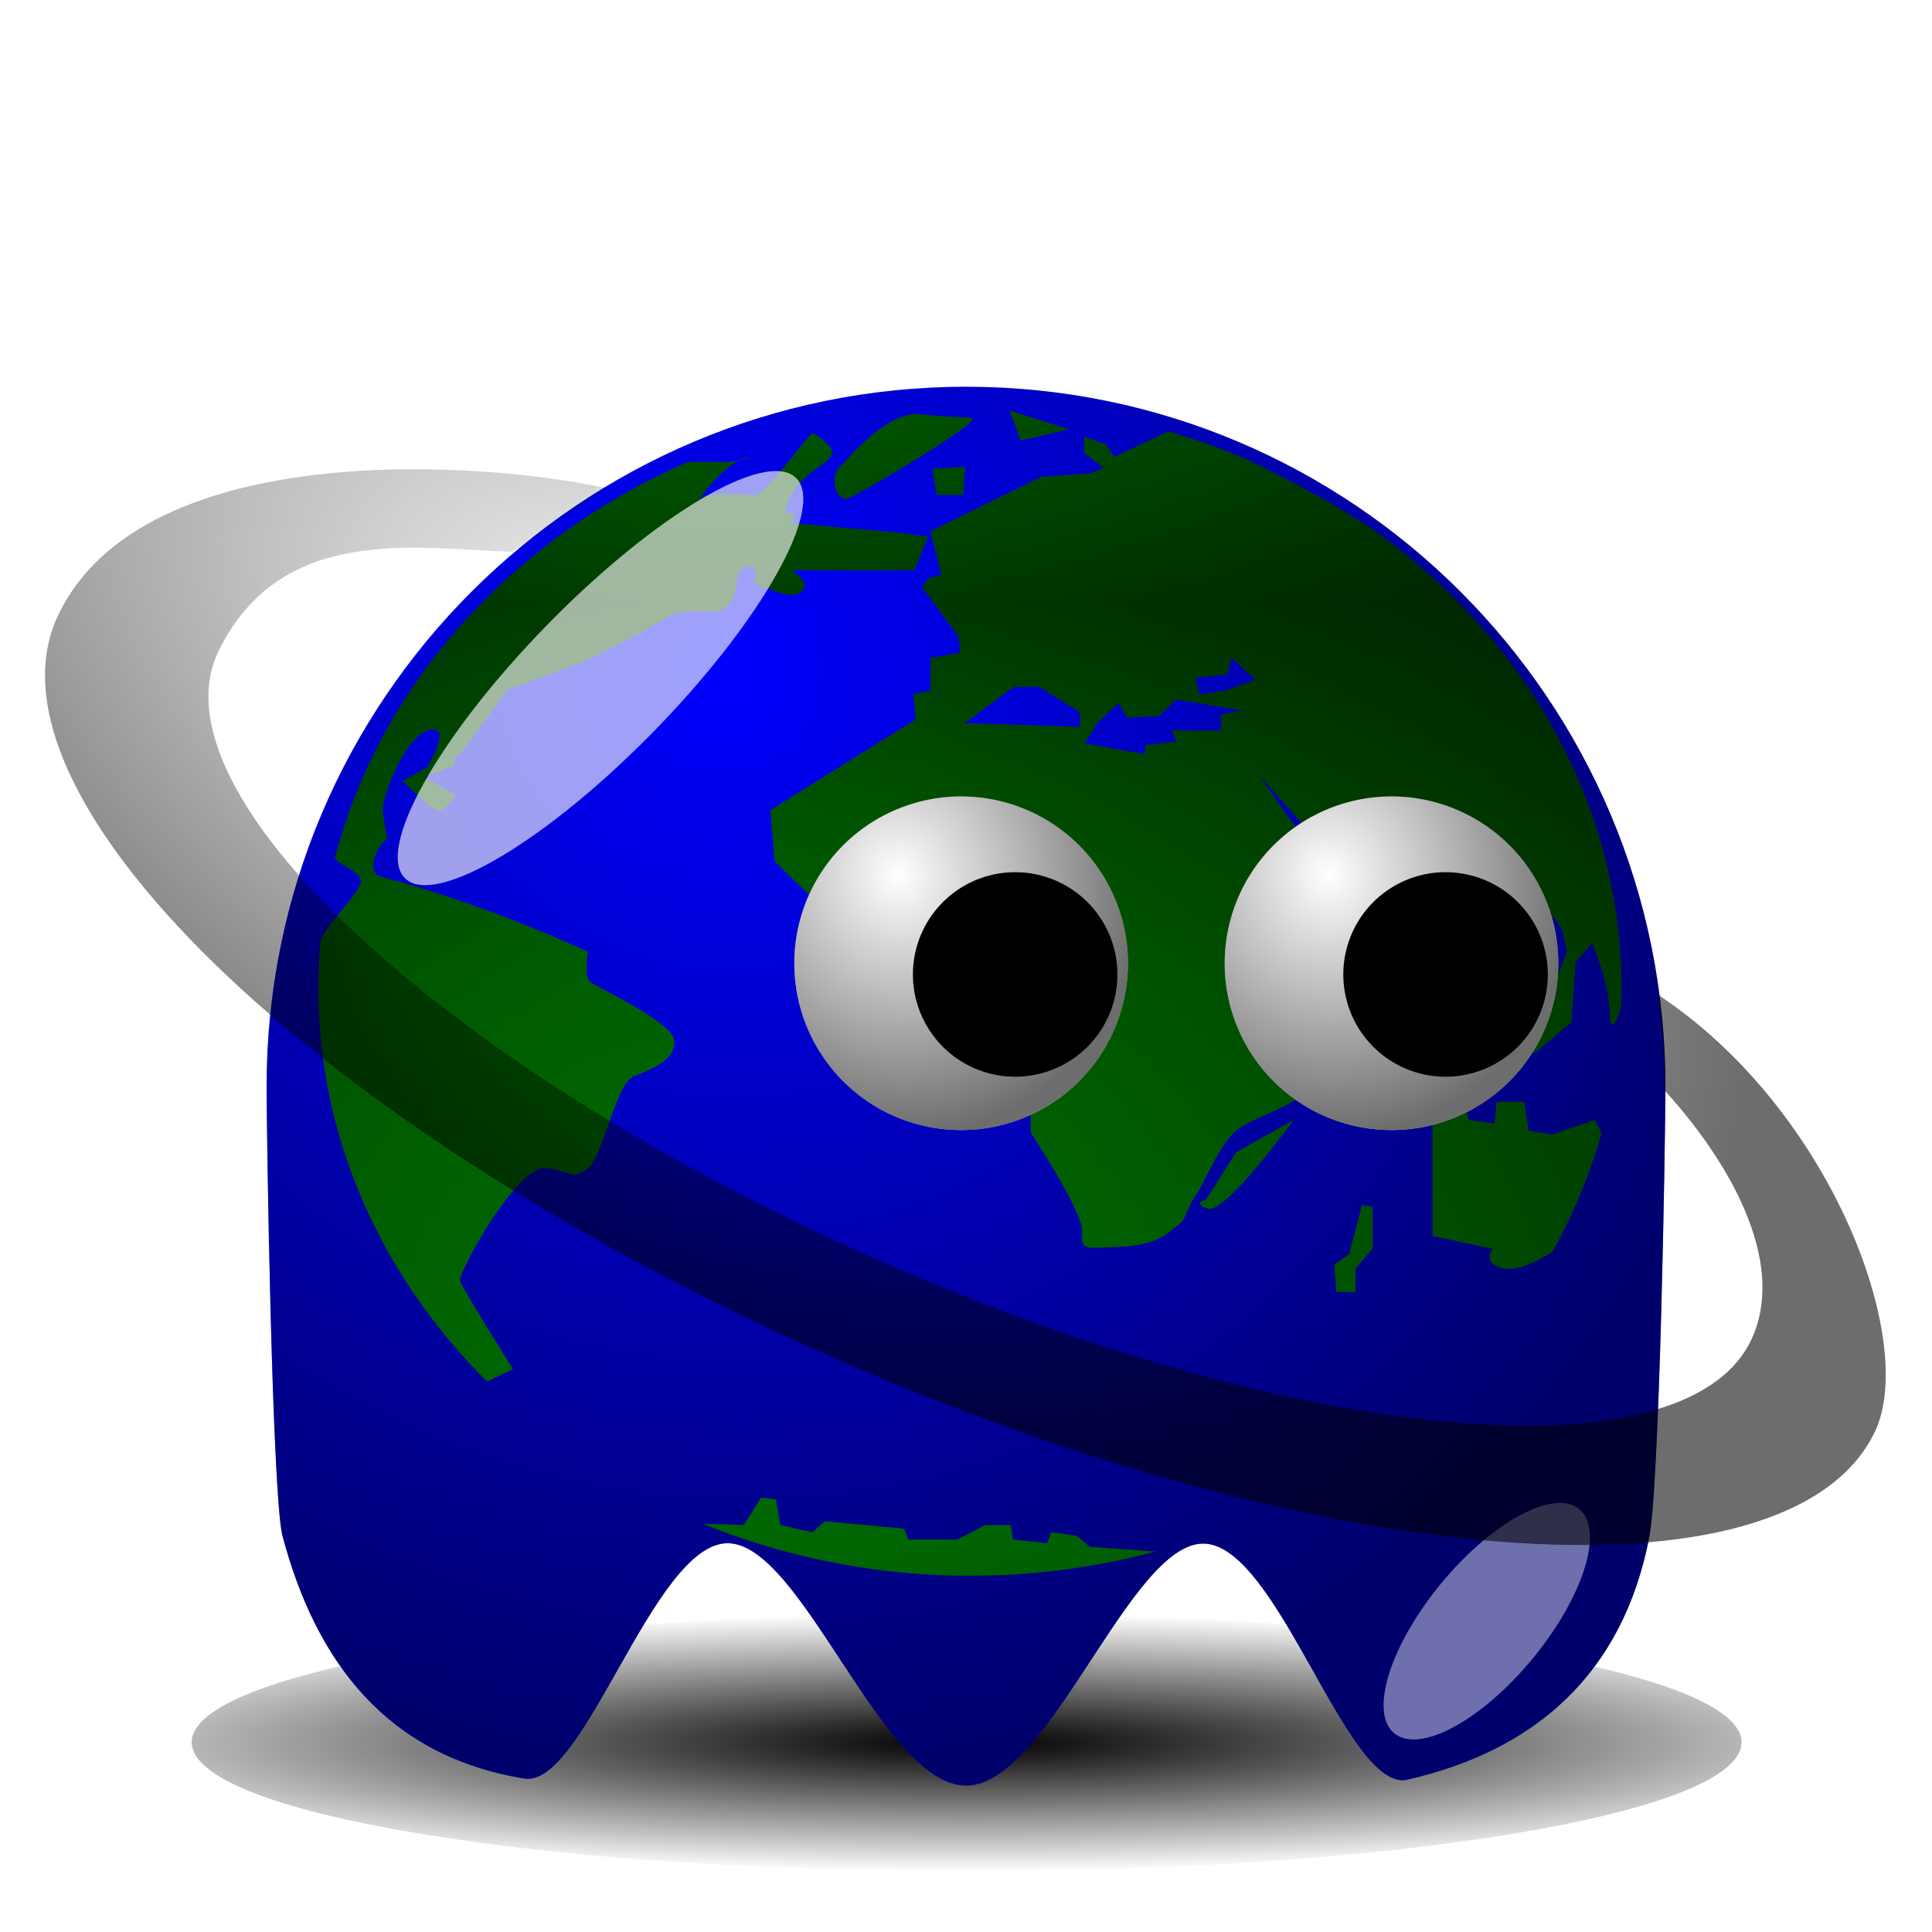 <?xml version="1.0" encoding="UTF-8" standalone="no"?>
<!-- Created with Inkscape (http://www.inkscape.org/) -->
<svg
   xmlns:dc="http://purl.org/dc/elements/1.1/"
   xmlns:cc="http://creativecommons.org/ns#"
   xmlns:rdf="http://www.w3.org/1999/02/22-rdf-syntax-ns#"
   xmlns:svg="http://www.w3.org/2000/svg"
   xmlns="http://www.w3.org/2000/svg"
   xmlns:xlink="http://www.w3.org/1999/xlink"
   xmlns:sodipodi="http://sodipodi.sourceforge.net/DTD/sodipodi-0.dtd"
   xmlns:inkscape="http://www.inkscape.org/namespaces/inkscape"
   width="128"
   height="128"
   id="svg2"
   sodipodi:version="0.32"
   inkscape:version="0.46"
   sodipodi:docname="expert_webmaster1.svg"
   inkscape:output_extension="org.inkscape.output.svg.inkscape"
   version="1.0"
   inkscape:export-filename="/home/nicu/Desktop/pacman/pacman.png"
   inkscape:export-xdpi="90"
   inkscape:export-ydpi="90">
  <defs
     id="defs4">
    <radialGradient
       inkscape:collect="always"
       xlink:href="#linearGradient2315"
       id="radialGradient3036"
       gradientUnits="userSpaceOnUse"
       gradientTransform="matrix(2.227,0.936,-0.617,1.31,-711.982,-345.486)"
       cx="442.891"
       cy="-12.793"
       fx="442.891"
       fy="-12.793"
       r="42.766" />
    <linearGradient
       gradientTransform="matrix(0.315,0,0,-0.315,-61.106,4.534)"
       y2="-1586.512"
       x2="1053.278"
       y1="-253.336"
       x1="1053.278"
       gradientUnits="userSpaceOnUse"
       id="SVGID_7_">
      <stop
         id="stop47"
         style="stop-color:#006A00"
         offset="0" />
      <stop
         id="stop49"
         style="stop-color:#004000"
         offset="0.2" />
      <stop
         id="stop51"
         style="stop-color:#00BD00"
         offset="1" />
    </linearGradient>
    <clipPath
       id="SVGID_5_">
      <use
         height="600"
         width="600"
         y="0"
         x="0"
         style="overflow:visible"
         id="use35"
         overflow="visible"
         xlink:href="#SVGID_4_" />
    </clipPath>
    <radialGradient
       gradientUnits="userSpaceOnUse"
       gradientTransform="matrix(0.315,0,0,0.315,-4.878,-114.063)"
       r="1065.447"
       cy="868.424"
       cx="820.996"
       id="SVGID_6_">
      <stop
         id="stop38"
         style="stop-color:#FFFFFF"
         offset="0" />
      <stop
         id="stop40"
         style="stop-color:#57ADFF"
         offset="0.596" />
      <stop
         id="stop42"
         style="stop-color:#C9E6FF"
         offset="0.994" />
    </radialGradient>
    <inkscape:perspective
       sodipodi:type="inkscape:persp3d"
       inkscape:vp_x="-50 : 600 : 1"
       inkscape:vp_y="0 : 1000 : 0"
       inkscape:vp_z="700 : 600 : 1"
       inkscape:persp3d-origin="300 : 400 : 1"
       id="perspective2543" />
    <linearGradient
       id="linearGradient4072">
      <stop
         style="stop-color:#000000;stop-opacity:1;"
         offset="0"
         id="stop4074" />
      <stop
         style="stop-color:#000000;stop-opacity:0;"
         offset="1"
         id="stop4076" />
    </linearGradient>
    <linearGradient
       id="linearGradient2315">
      <stop
         style="stop-color:#000000;stop-opacity:0;"
         offset="0"
         id="stop2317" />
      <stop
         style="stop-color:#000000;stop-opacity:0.572;"
         offset="1"
         id="stop2319" />
    </linearGradient>
    <radialGradient
       inkscape:collect="always"
       xlink:href="#linearGradient2315"
       id="radialGradient2365"
       gradientUnits="userSpaceOnUse"
       gradientTransform="matrix(0.387,1.516,-1.423,0.363,726.515,-93.107)"
       cx="233.5"
       cy="409.862"
       fx="233.5"
       fy="409.862"
       r="15.5" />
    <radialGradient
       inkscape:collect="always"
       xlink:href="#linearGradient2315"
       id="radialGradient2367"
       gradientUnits="userSpaceOnUse"
       gradientTransform="matrix(0.387,1.516,-1.423,0.363,726.515,-93.107)"
       cx="233.5"
       cy="409.862"
       fx="233.5"
       fy="409.862"
       r="15.5" />
    <filter
       inkscape:collect="always"
       id="filter3730"
       x="-0.348"
       width="1.696"
       y="-0.341"
       height="1.682">
      <feGaussianBlur
         inkscape:collect="always"
         stdDeviation="5.465"
         id="feGaussianBlur3732" />
    </filter>
    <filter
       inkscape:collect="always"
       id="filter4065"
       x="-0.52"
       width="2.04"
       y="-0.453"
       height="1.907">
      <feGaussianBlur
         inkscape:collect="always"
         stdDeviation="4.151"
         id="feGaussianBlur4067" />
    </filter>
    <radialGradient
       inkscape:collect="always"
       xlink:href="#linearGradient4072"
       id="radialGradient4078"
       cx="210.889"
       cy="506.352"
       fx="210.889"
       fy="506.352"
       r="68"
       gradientTransform="matrix(1.403,1.6438735e-6,-1.4520791e-7,0.206,-89.845,403.113)"
       gradientUnits="userSpaceOnUse" />
    <filter
       inkscape:collect="always"
       id="filter4112"
       x="-0.07"
       width="1.14"
       y="-0.34"
       height="1.68">
      <feGaussianBlur
         inkscape:collect="always"
         stdDeviation="3.968"
         id="feGaussianBlur4114" />
    </filter>
    <radialGradient
       inkscape:collect="always"
       xlink:href="#linearGradient2315"
       id="radialGradient2778"
       gradientUnits="userSpaceOnUse"
       gradientTransform="matrix(0.51,1.007,-0.965,0.489,650.885,-406.14)"
       cx="216.993"
       cy="497.959"
       fx="216.993"
       fy="497.959"
       r="65" />
    <defs
       id="defs31">
      <path
         id="SVGID_4_"
         d="M 270.912,510.869 C 384.947,510.869 477.473,417.964 477.473,303.988 C 477.473,190.739 384.957,97.823 270.912,97.823 C 157.674,97.823 64.368,190.739 64.368,303.988 C 64.368,417.964 157.679,510.869 270.912,510.869 z" />
    </defs>
    <clipPath
       id="clipPath2745">
      <use
         xlink:href="#SVGID_4_"
         overflow="visible"
         id="use2747"
         style="overflow:visible"
         x="0"
         y="0"
         width="600"
         height="600" />
    </clipPath>
    <radialGradient
       id="radialGradient2749"
       cx="820.996"
       cy="868.424"
       r="1065.447"
       gradientTransform="matrix(0.315,0,0,0.315,-4.878,-114.063)"
       gradientUnits="userSpaceOnUse">
      <stop
         offset="0"
         style="stop-color:#FFFFFF"
         id="stop2751" />
      <stop
         offset="0.596"
         style="stop-color:#57ADFF"
         id="stop2753" />
      <stop
         offset="0.994"
         style="stop-color:#C9E6FF"
         id="stop2755" />
    </radialGradient>
    <linearGradient
       id="linearGradient2758"
       gradientUnits="userSpaceOnUse"
       x1="1053.278"
       y1="-253.336"
       x2="1053.278"
       y2="-1586.512"
       gradientTransform="matrix(0.315,0,0,-0.315,-61.106,4.534)">
      <stop
         offset="0"
         style="stop-color:#006A00"
         id="stop2760" />
      <stop
         offset="0.2"
         style="stop-color:#004000"
         id="stop2762" />
      <stop
         offset="1"
         style="stop-color:#00BD00"
         id="stop2764" />
    </linearGradient>
    <linearGradient
       inkscape:collect="always"
       xlink:href="#SVGID_7_"
       id="linearGradient2796"
       gradientUnits="userSpaceOnUse"
       gradientTransform="matrix(0.315,0,0,-0.315,-61.106,4.534)"
       x1="1053.278"
       y1="-253.336"
       x2="1053.278"
       y2="-1586.512" />
    <radialGradient
       inkscape:collect="always"
       xlink:href="#linearGradient2315"
       id="radialGradient2444"
       gradientUnits="userSpaceOnUse"
       gradientTransform="matrix(2.227,0.936,-0.617,1.31,-750.546,-344.503)"
       cx="442.891"
       cy="-12.793"
       fx="442.891"
       fy="-12.793"
       r="42.766" />
    <radialGradient
       inkscape:collect="always"
       xlink:href="#linearGradient2315"
       id="radialGradient2446"
       gradientUnits="userSpaceOnUse"
       gradientTransform="matrix(2.227,0.936,-0.617,1.31,-711.982,-345.486)"
       cx="439.833"
       cy="-3.097"
       fx="439.833"
       fy="-3.097"
       r="42.766" />
    <radialGradient
       inkscape:collect="always"
       xlink:href="#linearGradient2315"
       id="radialGradient2448"
       gradientUnits="userSpaceOnUse"
       gradientTransform="matrix(1.543,0.804,-0.458,0.837,-407.514,-291.183)"
       cx="443.303"
       cy="-8.431"
       fx="443.303"
       fy="-8.431"
       r="42.766" />
  </defs>
  <sodipodi:namedview
     id="base"
     pagecolor="#ffffff"
     bordercolor="#666666"
     borderopacity="1.0"
     gridtolerance="10000"
     guidetolerance="10"
     objecttolerance="10"
     inkscape:pageopacity="0.0"
     inkscape:pageshadow="2"
     inkscape:zoom="4"
     inkscape:cx="42.429947"
     inkscape:cy="58.831325"
     inkscape:document-units="px"
     inkscape:current-layer="layer1"
     showgrid="false"
     inkscape:window-width="1280"
     inkscape:window-height="725"
     inkscape:window-x="0"
     inkscape:window-y="25"
     showguides="true"
     inkscape:guide-bbox="true"
     height="640px"
     width="128px">
    <inkscape:grid
       type="xygrid"
       id="grid3194"
       originx="0px"
       originy="0px"
       spacingx="0px"
       spacingy="0px" />
  </sodipodi:namedview>
  <g
     inkscape:label="Layer 1"
     inkscape:groupmode="layer"
     id="layer1"
     transform="translate(-233.42,-11.735)">
    <g
       id="g2798">
      <path
         id="path4069"
         d="M 274,507.362 C 274,515.09 243.536,521.362 206,521.362 C 168.464,521.362 138,515.09 138,507.362 C 138,499.634 168.464,493.362 206,493.362 C 243.536,493.362 274,499.634 274,507.362 z"
         style="fill:url(#radialGradient4078);fill-opacity:1;stroke:none;stroke-width:4;stroke-linecap:round;stroke-miterlimit:4;stroke-opacity:1;filter:url(#filter4112)"
         transform="matrix(0.755,0,0,0.611,141.931,-182.833)" />
      <path
         sodipodi:nodetypes="cccsssccssc"
         id="path2327"
         d="M 343.757,83.695 C 343.757,87.148 343.378,110.472 342.661,113.71 C 340.897,122.592 335.188,127.705 326.614,129.652 C 322.629,130.395 318.096,114.094 313.177,114.003 C 308.258,113.912 302.952,130.032 297.42,130.032 C 291.863,130.032 286.533,113.903 281.594,113.978 C 276.656,114.053 272.108,130.331 268.114,129.56 C 259.073,128.06 254.345,121.875 252.116,113.418 C 251.44,110.27 251.084,87.044 251.084,83.695 C 251.084,58.118 271.843,37.359 297.42,37.359 C 322.998,37.359 343.757,58.118 343.757,83.695 z"
         style="fill:#0000ff;fill-opacity:1;stroke:none;stroke-width:4;stroke-linecap:round;stroke-miterlimit:4;stroke-opacity:1" />
      <path
         transform="matrix(0.209,0,0,0.188,241.062,20.089)"
         style="fill:url(#linearGradient2796)"
         id="path53"
         d="M 200.897,116.781 C 199.857,116.781 198.713,117.209 197.549,117.87 C 200.29,117.068 201.579,116.781 200.897,116.781 M 268.766,130.016 L 269.443,120.091 L 258.97,120.746 L 260.352,130.016 L 268.766,130.016 M 150.528,301.594 C 148.415,299.606 149.829,290.986 149.829,290.986 C 149.829,290.986 118.341,274.441 84.062,264.493 C 79.835,263.268 81.971,254.561 86.153,251.263 L 84.766,241.966 C 84.073,237.344 91.771,214.818 99.464,212.846 C 107.163,210.846 98.759,226.081 98.759,226.081 L 91.071,230.718 C 91.071,230.718 100.163,241.31 102.27,241.31 C 104.362,241.31 107.861,236 107.861,236 L 98.071,229.396 L 107.162,225.408 L 107.736,221.919 L 109.264,221.432 L 124.326,198.623 C 134.733,194.365 147.525,189.088 149.15,188.313 C 151.956,186.997 171.537,175.744 175.037,173.1 C 178.547,170.434 186.224,171.112 189.019,171.112 C 191.831,171.112 196.019,169.779 196.717,162.481 C 197.416,155.2 200.217,153.873 202.324,155.866 C 204.426,157.833 200.217,161.159 205.12,162.481 C 210.013,163.814 214.212,167.125 217.717,163.814 C 220.274,161.392 216.85,158.628 214.547,156.543 L 253.393,156.543 L 257.598,144.596 L 248.501,143.275 L 214.905,139.97 L 214.905,135.988 L 212.229,136.444 C 215.864,116.457 237.465,119.752 221.201,108.185 C 220.215,107.475 205.988,130.603 202.364,130.155 C 195.802,129.287 187.335,129.217 185.531,131.352 C 183.135,134.169 190.894,121.664 197.569,117.873 C 189.605,120.219 175.335,112.97 149.605,131.146 C 140.904,137.296 119.064,162.212 110.077,171.791 C 72.109,216.617 69.048,254.966 69.048,256.667 C 69.048,259.977 77.088,261.846 77.781,265.834 C 78.485,269.784 64.491,283.052 64.491,289.673 C 64.491,292.717 57.486,325.787 72.872,367.169 C 86.519,406.426 112.926,441.048 116.317,443.215 L 126.042,438.057 C 126.042,438.057 109.951,409.571 109.258,406.916 C 108.565,404.269 127.446,365.848 136.553,367.189 C 145.644,368.479 143.547,371.157 149.144,367.839 C 154.746,364.547 158.24,337.36 164.536,334.726 C 170.837,332.063 177.826,328.757 177.132,322.134 C 176.403,315.49 152.619,303.577 150.528,301.594 M 302.347,106.839 L 283.459,100.213 L 286.959,110.821 L 302.347,106.839 M 231.681,131.35 C 233.788,131.35 275.755,103.54 271.562,102.869 C 267.374,102.214 266.675,102.869 255.46,101.542 C 244.283,100.22 232.376,117.443 229.585,120.104 C 226.783,122.751 227.726,131.35 231.681,131.35 M 424.311,331.081 L 429.731,324.05 L 424.311,322.145 L 420.249,327.249 L 415.515,334.269 L 419.565,336.178 L 424.311,331.081 M 447.998,354.076 L 446.642,343.848 L 437.857,343.848 L 437.175,351.507 L 429.036,350.238 L 427.02,341.938 L 422.957,339.379 L 418.212,345.124 L 413.477,343.856 L 412.111,348.308 L 417.539,349.609 L 417.539,391.088 L 436.698,395.703 C 436.253,396.462 435.927,397.113 435.819,397.459 C 434.455,401.936 441.225,403.874 445.963,401.936 C 447.716,401.231 458.76,396.984 462.258,388.653 C 467.137,377.048 470.288,360.339 471.135,354.931 L 468.989,350.238 L 455.444,355.355 L 447.978,354.075 L 447.998,354.075 M 441.215,184.195 C 410.237,137.222 335.805,106.526 335.805,106.526 L 316.639,116.565 L 313.917,112.112 L 307.156,109.549 L 307.156,115.302 L 313.247,120.417 L 309.194,122.329 L 293.612,123.597 L 258.401,142.755 L 261.782,158.077 L 257.707,159.361 L 255.692,162.547 L 267.204,179.77 L 267.875,185.529 L 258.399,187.442 L 258.399,198.928 L 252.987,200.201 L 253.664,209.145 L 207.606,241.083 L 208.961,258.935 C 212.341,263.41 238.759,290.228 238.759,290.228 C 238.759,290.228 269.223,291.491 275.996,287.677 C 282.773,283.846 278.021,291.508 280.064,293.425 C 282.08,295.348 282.773,308.747 284.788,310.026 C 286.826,311.297 284.788,318.949 287.497,321.528 C 290.207,324.062 290.207,354.718 290.207,354.718 C 290.207,354.718 306.459,382.163 306.459,389.186 C 306.459,396.207 305.776,395.568 318.648,394.928 C 331.511,394.3 334.219,389.186 336.929,387.279 C 339.638,385.371 339.638,380.896 342.346,377.05 C 345.077,373.211 349.801,358.551 355.902,353.448 C 361.98,348.322 378.245,344.488 379.588,335.569 C 380.944,326.62 387.031,319.597 387.031,319.597 L 416.309,288.629 L 415.486,292.79 L 414.815,308.74 L 423.625,305.553 L 422.953,288.303 L 419.799,284.96 L 420.245,284.473 C 420.245,284.473 418.208,280.642 415.511,280.642 C 412.799,280.642 396.537,284.473 393.839,283.838 C 391.128,283.194 379.611,252.546 377.586,251.289 C 375.547,250.01 362.697,228.93 362.697,228.93 C 362.697,228.93 392.473,264.681 397.218,278.725 C 399.969,286.905 410.307,279.288 418.715,270.755 L 420.937,276.184 L 426.344,274.894 L 425.673,268.513 L 431.761,268.513 L 431.761,278.086 L 429.737,283.201 L 429.043,291.491 L 434.472,296.61 L 437.182,292.151 L 445.958,283.84 L 456.12,278.732 L 458.841,283.84 L 460.195,290.867 L 457.486,298.522 L 452.069,302.992 L 449.361,314.483 L 449.361,320.226 L 443.27,316.39 L 442.599,304.272 L 433.799,304.92 L 429.748,315.762 L 435.837,324.71 L 450.053,326.63 L 461.56,315.762 L 462.914,294.718 L 468.041,287.952 C 471.378,296.528 473.763,305.5 473.763,313.866 C 473.763,323.033 481.022,309.238 477.47,281.283 C 477.473,281.282 471.903,214.881 441.215,184.195 z M 305.792,211.7 L 269.231,210.406 L 284.791,197.647 L 292.918,197.647 L 305.792,206.575 L 305.792,211.7 M 350.498,207.231 L 350.498,212.974 L 334.929,212.974 L 336.283,216.815 L 326.79,218.104 L 326.13,221.273 L 319.358,220.017 L 307.158,217.449 L 309.196,214.268 L 311.233,210.422 L 318.004,203.4 L 320.724,208.515 L 330.866,207.869 L 336.284,202.115 L 357.283,205.951 L 350.498,207.231 M 351.843,198.926 L 343.715,200.199 L 342.372,194.446 L 352.515,193.178 L 353.881,187.435 L 361.335,195.101 L 351.843,198.915 L 351.843,198.926 M 391.132,397.461 L 386.386,401.298 L 387.06,410.877 L 393.148,410.877 L 393.148,402.599 L 398.589,395.556 L 398.589,380.884 L 395.185,380.222 L 391.132,397.461 L 391.132,397.461 M 345.763,378.326 C 345.763,378.326 341.017,379.56 346.425,381.511 C 351.843,383.441 373.515,350.24 373.515,350.24 L 355.224,361.727 L 345.752,378.327 L 345.763,378.327 M 308.901,500.682 L 304.849,496.824 L 296.722,495.535 L 295.379,499.404 L 284.543,498.126 L 283.862,492.991 L 275.739,492.991 L 266.941,498.126 L 251.381,498.126 L 250.026,494.27 L 224.985,491.68 L 220.922,495.547 L 210.784,492.991 L 209.425,483.975 L 204.69,483.314 L 199.272,492.991 L 180.999,492.341 C 184.271,493.879 211.55,510.165 253.402,513.555 C 308.902,518.042 335.298,504.564 335.298,504.564 L 333.273,502.613 L 308.902,500.695 L 308.902,500.682 L 308.901,500.682 z"
         clip-path="url(#SVGID_5_)" />
      <path
         style="fill:url(#radialGradient2778);fill-opacity:1;stroke:none;stroke-width:4;stroke-linecap:round;stroke-miterlimit:4;stroke-opacity:1"
         d="M 343.757,83.695 C 343.757,87.148 343.378,110.472 342.661,113.71 C 340.897,122.592 335.188,127.705 326.614,129.652 C 322.629,130.395 318.096,114.094 313.177,114.003 C 308.258,113.912 302.952,130.032 297.42,130.032 C 291.863,130.032 286.533,113.903 281.594,113.978 C 276.656,114.053 272.108,130.331 268.114,129.56 C 259.073,128.06 254.345,121.875 252.116,113.418 C 251.44,110.27 251.084,87.044 251.084,83.695 C 251.084,58.118 271.843,37.359 297.42,37.359 C 322.998,37.359 343.757,58.118 343.757,83.695 z"
         id="path2340"
         sodipodi:nodetypes="cccsssccssc"
         clip-path="none" />
      <g
         transform="matrix(0.713,0,0,0.713,151.995,-227.373)"
         id="g2352">
        <path
           sodipodi:type="arc"
           style="opacity:1;fill:#ffffff;fill-opacity:1;stroke:none;stroke-width:4;stroke-linecap:round;stroke-miterlimit:4;stroke-dasharray:none;stroke-opacity:1"
           id="path2344"
           sodipodi:cx="239.5"
           sodipodi:cy="417.86218"
           sodipodi:rx="15.5"
           sodipodi:ry="15.5"
           d="M 255,417.862 A 15.5,15.5 0 1 1 224,417.862 A 15.5,15.5 0 1 1 255,417.862 z"
           transform="translate(4,7)" />
        <path
           transform="translate(4,7)"
           d="M 255,417.862 A 15.5,15.5 0 1 1 224,417.862 A 15.5,15.5 0 1 1 255,417.862 z"
           sodipodi:ry="15.5"
           sodipodi:rx="15.5"
           sodipodi:cy="417.86218"
           sodipodi:cx="239.5"
           id="path2346"
           style="opacity:1;fill:url(#radialGradient2367);fill-opacity:1;stroke:none;stroke-width:4;stroke-linecap:round;stroke-miterlimit:4;stroke-dasharray:none;stroke-opacity:1"
           sodipodi:type="arc" />
        <path
           sodipodi:type="arc"
           style="opacity:1;fill:#000000;fill-opacity:1;stroke:none;stroke-width:4;stroke-linecap:round;stroke-miterlimit:4;stroke-dasharray:none;stroke-opacity:1"
           id="path2350"
           sodipodi:cx="239.5"
           sodipodi:cy="417.86218"
           sodipodi:rx="15.5"
           sodipodi:ry="15.5"
           d="M 255,417.862 A 15.5,15.5 0 1 1 224,417.862 A 15.5,15.5 0 1 1 255,417.862 z"
           transform="matrix(0.613,0,0,0.613,101.71,169.753)" />
      </g>
      <g
         transform="matrix(0.713,0,0,0.713,123.481,-227.373)"
         id="g2357">
        <path
           transform="translate(4,7)"
           d="M 255,417.862 A 15.5,15.5 0 1 1 224,417.862 A 15.5,15.5 0 1 1 255,417.862 z"
           sodipodi:ry="15.5"
           sodipodi:rx="15.5"
           sodipodi:cy="417.86218"
           sodipodi:cx="239.5"
           id="path2359"
           style="opacity:1;fill:#ffffff;fill-opacity:1;stroke:none;stroke-width:4;stroke-linecap:round;stroke-miterlimit:4;stroke-dasharray:none;stroke-opacity:1"
           sodipodi:type="arc" />
        <path
           sodipodi:type="arc"
           style="opacity:1;fill:url(#radialGradient2365);fill-opacity:1;stroke:none;stroke-width:4;stroke-linecap:round;stroke-miterlimit:4;stroke-dasharray:none;stroke-opacity:1"
           id="path2361"
           sodipodi:cx="239.5"
           sodipodi:cy="417.86218"
           sodipodi:rx="15.5"
           sodipodi:ry="15.5"
           d="M 255,417.862 A 15.5,15.5 0 1 1 224,417.862 A 15.5,15.5 0 1 1 255,417.862 z"
           transform="translate(4,7)" />
        <path
           transform="matrix(0.613,0,0,0.613,101.71,169.753)"
           d="M 255,417.862 A 15.5,15.5 0 1 1 224,417.862 A 15.5,15.5 0 1 1 255,417.862 z"
           sodipodi:ry="15.5"
           sodipodi:rx="15.5"
           sodipodi:cy="417.86218"
           sodipodi:cx="239.5"
           id="path2363"
           style="opacity:1;fill:#000000;fill-opacity:1;stroke:none;stroke-width:4;stroke-linecap:round;stroke-miterlimit:4;stroke-dasharray:none;stroke-opacity:1"
           sodipodi:type="arc" />
      </g>
      <path
         transform="matrix(0.713,0,0,0.713,148.431,-234.501)"
         id="path2371"
         d="M 180.009,413.252 C 169.983,423.522 159.603,429.666 156.838,426.967 C 154.073,424.268 159.965,413.742 169.991,403.472 C 180.017,393.203 190.397,387.058 193.162,389.758 C 195.927,392.457 190.035,402.982 180.009,413.252 z"
         style="fill:#ffffff;fill-opacity:0.627;stroke:none;stroke-width:4;stroke-linecap:round;stroke-miterlimit:4;stroke-opacity:1;filter:url(#filter3730)" />
      <path
         id="path3734"
         d="M 262,501.862 C 262,509.314 259.536,515.362 256.5,515.362 C 253.464,515.362 251,509.314 251,501.862 C 251,494.41 253.464,488.362 256.5,488.362 C 259.536,488.362 262,494.41 262,501.862 z"
         style="fill:#ffffff;fill-opacity:0.434;stroke:none;stroke-width:4;stroke-linecap:round;stroke-miterlimit:4;stroke-opacity:1;filter:url(#filter4065)"
         transform="matrix(0.55,0.454,-0.454,0.55,418.692,-273.332)" />
    </g>
    <path
       style="fill:url(#radialGradient2448);fill-opacity:1;stroke:none;stroke-width:4;stroke-linecap:round;stroke-miterlimit:4;stroke-dasharray:none;stroke-opacity:1"
       d="M 267.357,48.297 C 260.985,48.077 252.057,46.425 247.914,54.837 C 243.304,64.197 262.462,82.097 290.477,94.712 C 318.492,107.327 344.886,109.943 349.423,100.547 C 351.691,95.849 348.656,89.433 343.715,83.991 C 343.694,81.698 343.446,79.042 343.207,77.598 C 354.773,85.204 360.488,100.687 357.624,106.617 C 351.898,118.477 320.322,115.96 287.116,101.007 C 253.909,86.054 231.573,64.294 237.3,52.434 C 243.027,40.574 265.792,42.323 273.618,44.094"
       id="path3234"
       sodipodi:nodetypes="csssccsssc" />
  </g>
</svg>
